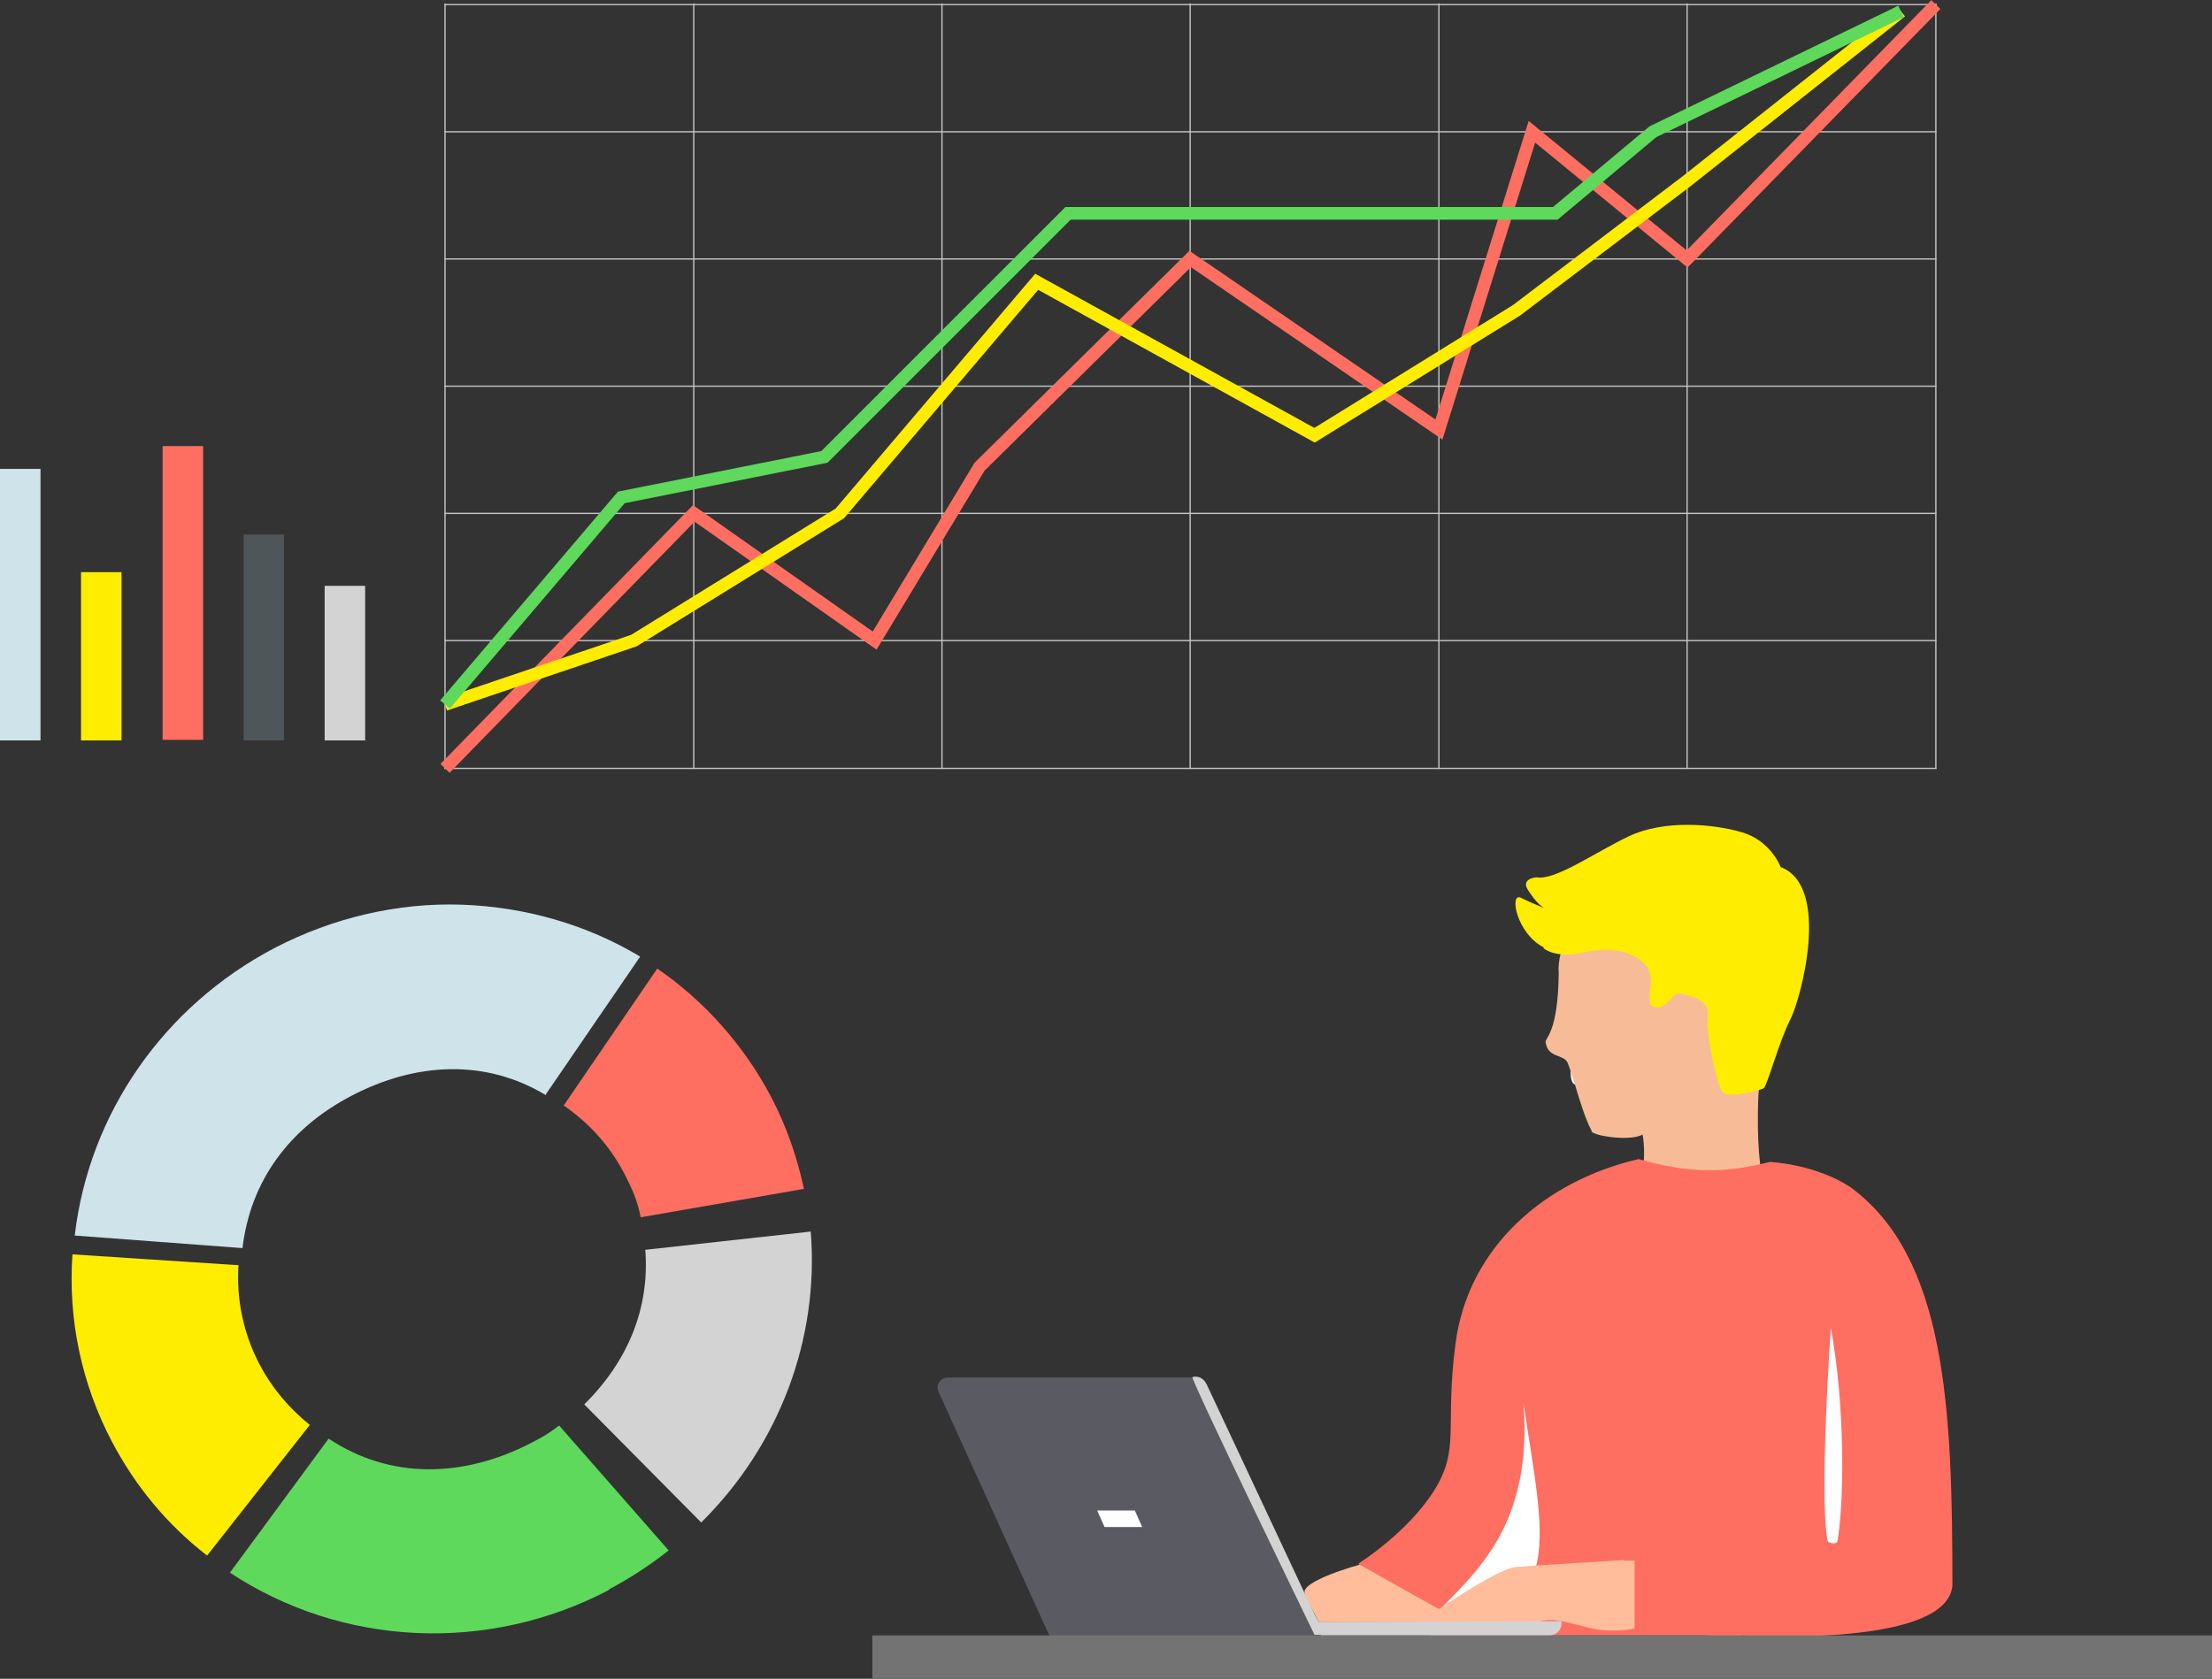 <?xml version="1.0" encoding="UTF-8"?>
<!DOCTYPE svg PUBLIC "-//W3C//DTD SVG 1.1//EN" "http://www.w3.org/Graphics/SVG/1.1/DTD/svg11.dtd">
<!-- Creator: CorelDRAW X5 -->
<svg xmlns="http://www.w3.org/2000/svg" xml:space="preserve" width="349.696mm" height="265.452mm" style="shape-rendering:geometricPrecision; text-rendering:geometricPrecision; image-rendering:optimizeQuality; fill-rule:evenodd; clip-rule:evenodd"
viewBox="0 0 3877 2943"
 xmlns:xlink="http://www.w3.org/1999/xlink">
 <rect x="0" y="0" width="3877" height="2943" fill="#333333" stroke="none"/>
 <defs>
  <style type="text/css">
   <![CDATA[
    .str0 {stroke:#C5C6C6;stroke-width:2.217}
    .str3 {stroke:#5ED95B;stroke-width:22.175}
    .str1 {stroke:#FF6F61;stroke-width:22.175}
    .str2 {stroke:#FFED00;stroke-width:22.175}
    .fil16 {fill:none}
    .fil11 {fill:none;fill-rule:nonzero}
    .fil20 {fill:#4E565A}
    .fil17 {fill:#CFE3EB}
    .fil21 {fill:lightgrey}
    .fil19 {fill:#FF6F61}
    .fil18 {fill:#FFED00}
    .fil14 {fill:#FEFEFE}
    .fil1 {fill:#F8BB97;fill-rule:nonzero}
    .fil0 {fill:#F8F8F7;fill-rule:nonzero}
    .fil2 {fill:#FFED00;fill-rule:nonzero}
    .fil13 {fill:#5A5A63;fill-rule:nonzero}
    .fil4 {fill:#5ED95B;fill-rule:nonzero}
    .fil15 {fill:#737373;fill-rule:nonzero}
    .fil7 {fill:#CFE3EB;fill-rule:nonzero}
    .fil5 {fill:lightgrey;fill-rule:nonzero}
    .fil6 {fill:#FF6F61;fill-rule:nonzero}
    .fil12 {fill:#FFBD9C;fill-rule:nonzero}
    .fil3 {fill:#FFED00;fill-rule:nonzero}
    .fil8 {fill:white;fill-rule:nonzero}
    .fil10 {fill:url(#id0)}
    .fil9 {fill:url(#id1)}
   ]]>
  </style>
  <radialGradient id="id0" gradientUnits="userSpaceOnUse" cx="2627.83" cy="1838.01" r="543.779" fx="2627.83" fy="1838.01">
   <stop offset="0" style="stop-color:#E7EAEE"/>
   <stop offset="1" style="stop-color:#D9E7ED"/>
   <stop offset="1" style="stop-color:#D9E7ED"/>
  </radialGradient>
  <radialGradient id="id1" gradientUnits="userSpaceOnUse" cx="3478.84" cy="2787.2" r="35.042" fx="3478.84" fy="2787.2">
   <stop offset="0" style="stop-color:#DBDFE2"/>
   <stop offset="1" style="stop-color:#C9DAE1"/>
   <stop offset="1" style="stop-color:#C9DAE1"/>
  </radialGradient>
 </defs>
 <g id="Vrstva_x0020_1">
  <path class="fil0" d="M2753 1880c0,0 -1,18 7,21 8,3 40,-8 44,-14 4,-6 -2,-24 -2,-24l-50 16z"/>
  <path class="fil1" d="M2789 1983c5,9 69,18 90,6 0,0 8,38 -4,85 0,0 163,8 212,-20 0,0 -9,-46 -5,-134 3,-60 41,-75 48,-217 5,-100 -69,-194 -208,-187 -92,4 -148,76 -148,76 0,0 -26,32 -37,72 0,0 -7,26 -5,41 -1,106 -24,114 -23,122 4,29 32,20 39,37 13,34 25,88 42,119z"/>
  <path class="fil2" d="M2705 1662c0,0 21,20 74,7 55,-13 103,7 112,35 9,27 -11,59 11,62 22,3 28,-29 46,-24 19,5 49,11 45,39 -4,28 16,118 25,132 9,15 67,-2 73,-5 6,-3 28,-85 47,-121 18,-35 72,-233 -17,-267 0,0 -17,-46 -68,-61 -51,-15 -137,-22 -198,7 -61,29 -129,78 -162,72 0,0 -28,2 -15,22 13,20 25,35 46,39 0,0 -36,-14 -58,-25 -21,-11 -9,62 40,87z"/>
  <path class="fil3" d="M363 2727c-70,-54 -126,-122 -167,-200 -53,-101 -77,-214 -69,-328l291 19c-4,61 9,121 37,174 22,42 52,77 88,106l-180 229 0 0z"/>
  <path class="fil4" d="M1068 2787c-213,112 -468,100 -665,-30l173 -235c108,72 237,69 356,7 21,-11 30,-16 48,-30l192 219c-33,26 -68,49 -106,69l0 0z"/>
  <path class="fil5" d="M1229 2669l-205 -207c76,-75 115,-168 107,-271l290 -32c15,188 -55,374 -191,509l0 0z"/>
  <path class="fil6" d="M1410 2084l-287 50c-6,-30 -15,-50 -29,-77 -25,-48 -61,-88 -106,-119l164 -240c83,57 152,135 199,224 27,51 46,106 58,162l0 0z"/>
  <path class="fil7" d="M957 1920c-106,-64 -228,-58 -341,1 -109,57 -177,149 -191,267l-294 -22c25,-214 156,-402 350,-504 102,-53 216,-80 329,-76 111,4 219,35 312,91l-165 241 0 0z"/>
  <path class="fil6" d="M3052 2869c-40,-1 -66,-2 -66,-2 0,0 -465,0 -477,0 -13,0 -128,-126 -128,-126 0,0 85,-53 132,-127 47,-74 19,-113 38,-258 22,-170 157,-286 321,-324 69,19 134,30 230,5 0,0 78,3 141,44 168,123 179,387 179,699 -10,104 -329,89 -370,87z"/>
  <path class="fil8" d="M3219 2704c-5,4 -15,-1 -15,-1 -14,-53 -1,-292 5,-375 26,142 23,315 11,376z"/>
  <path class="fil9" d="M3500 2853l0 0c26,-10 42,-23 42,-44l0 0c0,21 -16,34 -42,44l0 0z"/>
  <path class="fil10" d="M2634 2842l-2 0 0 0c1,0 2,0 2,0zm4 -669c0,0 0,0 0,0l0 0 0 0z"/>
  <path class="fil11" d="M2704 2530c44,202 120,324 120,324l0 0 -35 -2c-82,-157 -71,-270 -132,-412 3,133 13,269 19,402 0,0 8,2 21,4l-62 -4c-1,0 -2,0 -2,0 0,-1 21,-146 7,-201"/>
  <path class="fil8" d="M2523 2823c60,-65 165,-147 147,-365 34,232 81,385 -147,365z"/>
  <path class="fil12" d="M2846 2735c0,0 -152,9 -189,12 -36,3 -169,97 -170,97 0,1 188,4 214,-2 25,-7 53,5 90,13 37,8 74,0 74,0l0 -119 -18 0 0 0z"/>
  <path class="fil12" d="M2287 2794c0,5 25,50 25,50l186 0 26 -22 -141 -79c0,0 -106,29 -96,51z"/>
  <path class="fil13" d="M1645 2440l195 429 475 -1 -206 -446c-2,-4 -6,-7 -11,-7l-437 0c-13,0 -22,14 -16,25l0 0z"/>
  <path class="fil5" d="M2325 2867l-21 -37 -189 -403c0,0 -7,-17 -25,-13 -5,1 214,452 214,452l21 0z"/>
  <path class="fil5" d="M2738 2842l-434 2 11 23 401 0c12,0 21,-10 21,-21l0 -4 0 0z"/>
  <polygon class="fil14" points="2002,2677 1936,2677 1923,2648 1989,2648 "/>
  <polygon class="fil15" points="1529,2943 3877,2943 3877,2867 1529,2867 "/>
  <g id="_468351600">
   <polyline class="fil16 str0" points="780,1348 780,1347 780,1123 780,900 780,677 780,454 780,231 780,8 780,6 "/>
   <polyline class="fil16 str0" points="1216,1348 1216,1347 1216,1123 1216,900 1216,677 1216,454 1216,231 1216,8 1216,6 "/>
   <polyline class="fil16 str0" points="1651,1348 1651,1347 1651,1123 1651,900 1651,677 1651,454 1651,231 1651,8 1651,6 "/>
   <polyline class="fil16 str0" points="2086,1348 2086,1347 2086,1123 2086,900 2086,677 2086,454 2086,231 2086,8 2086,6 "/>
   <polyline class="fil16 str0" points="2522,1348 2522,1347 2522,1123 2522,900 2522,677 2522,454 2522,231 2522,8 2522,6 "/>
   <polyline class="fil16 str0" points="2957,1348 2957,1347 2957,1123 2957,900 2957,677 2957,454 2957,231 2957,8 2957,6 "/>
   <polyline class="fil16 str0" points="3393,1348 3393,1347 3393,1123 3393,900 3393,677 3393,454 3393,231 3393,8 3393,6 "/>
   <polyline class="fil16 str0" points="779,1347 780,1347 1216,1347 1651,1347 2086,1347 2522,1347 2957,1347 3393,1347 3394,1347 "/>
   <polyline class="fil16 str0" points="779,1123 780,1123 1216,1123 1651,1123 2086,1123 2522,1123 2957,1123 3393,1123 3394,1123 "/>
   <polyline class="fil16 str0" points="779,900 780,900 1216,900 1651,900 2086,900 2522,900 2957,900 3393,900 3394,900 "/>
   <polyline class="fil16 str0" points="779,677 780,677 1216,677 1651,677 2086,677 2522,677 2957,677 3393,677 3394,677 "/>
   <polyline class="fil16 str0" points="779,454 780,454 1216,454 1651,454 2086,454 2522,454 2957,454 3393,454 3394,454 "/>
   <polyline class="fil16 str0" points="779,231 780,231 1216,231 1651,231 2086,231 2522,231 2957,231 3393,231 3394,231 "/>
   <polyline class="fil16 str0" points="779,8 780,8 1216,8 1651,8 2086,8 2522,8 2957,8 3393,8 3394,8 "/>
  </g>
  <polyline class="fil16 str1" points="780,1347 1216,900 1533,1123 1717,818 2086,454 2522,753 2685,231 2957,454 3393,8 "/>
  <polyline class="fil16 str2" points="780,1235 1111,1123 1472,900 1817,494 2304,763 2658,544 2957,317 3332,20 "/>
  <rect class="fil17" y="822" width="71" height="476"/>
  <rect class="fil18" x="142" y="1003" width="71" height="295"/>
  <rect class="fil19" x="285" y="782" width="71" height="515"/>
  <rect class="fil20" x="427" y="937" width="71" height="361"/>
  <rect class="fil21" x="569" y="1027" width="71" height="271"/>
  <polyline class="fil16 str3" points="780,1235 1089,872 1445,801 1872,374 2370,374 2726,374 2897,231 3332,20 "/>
 </g>
</svg>
